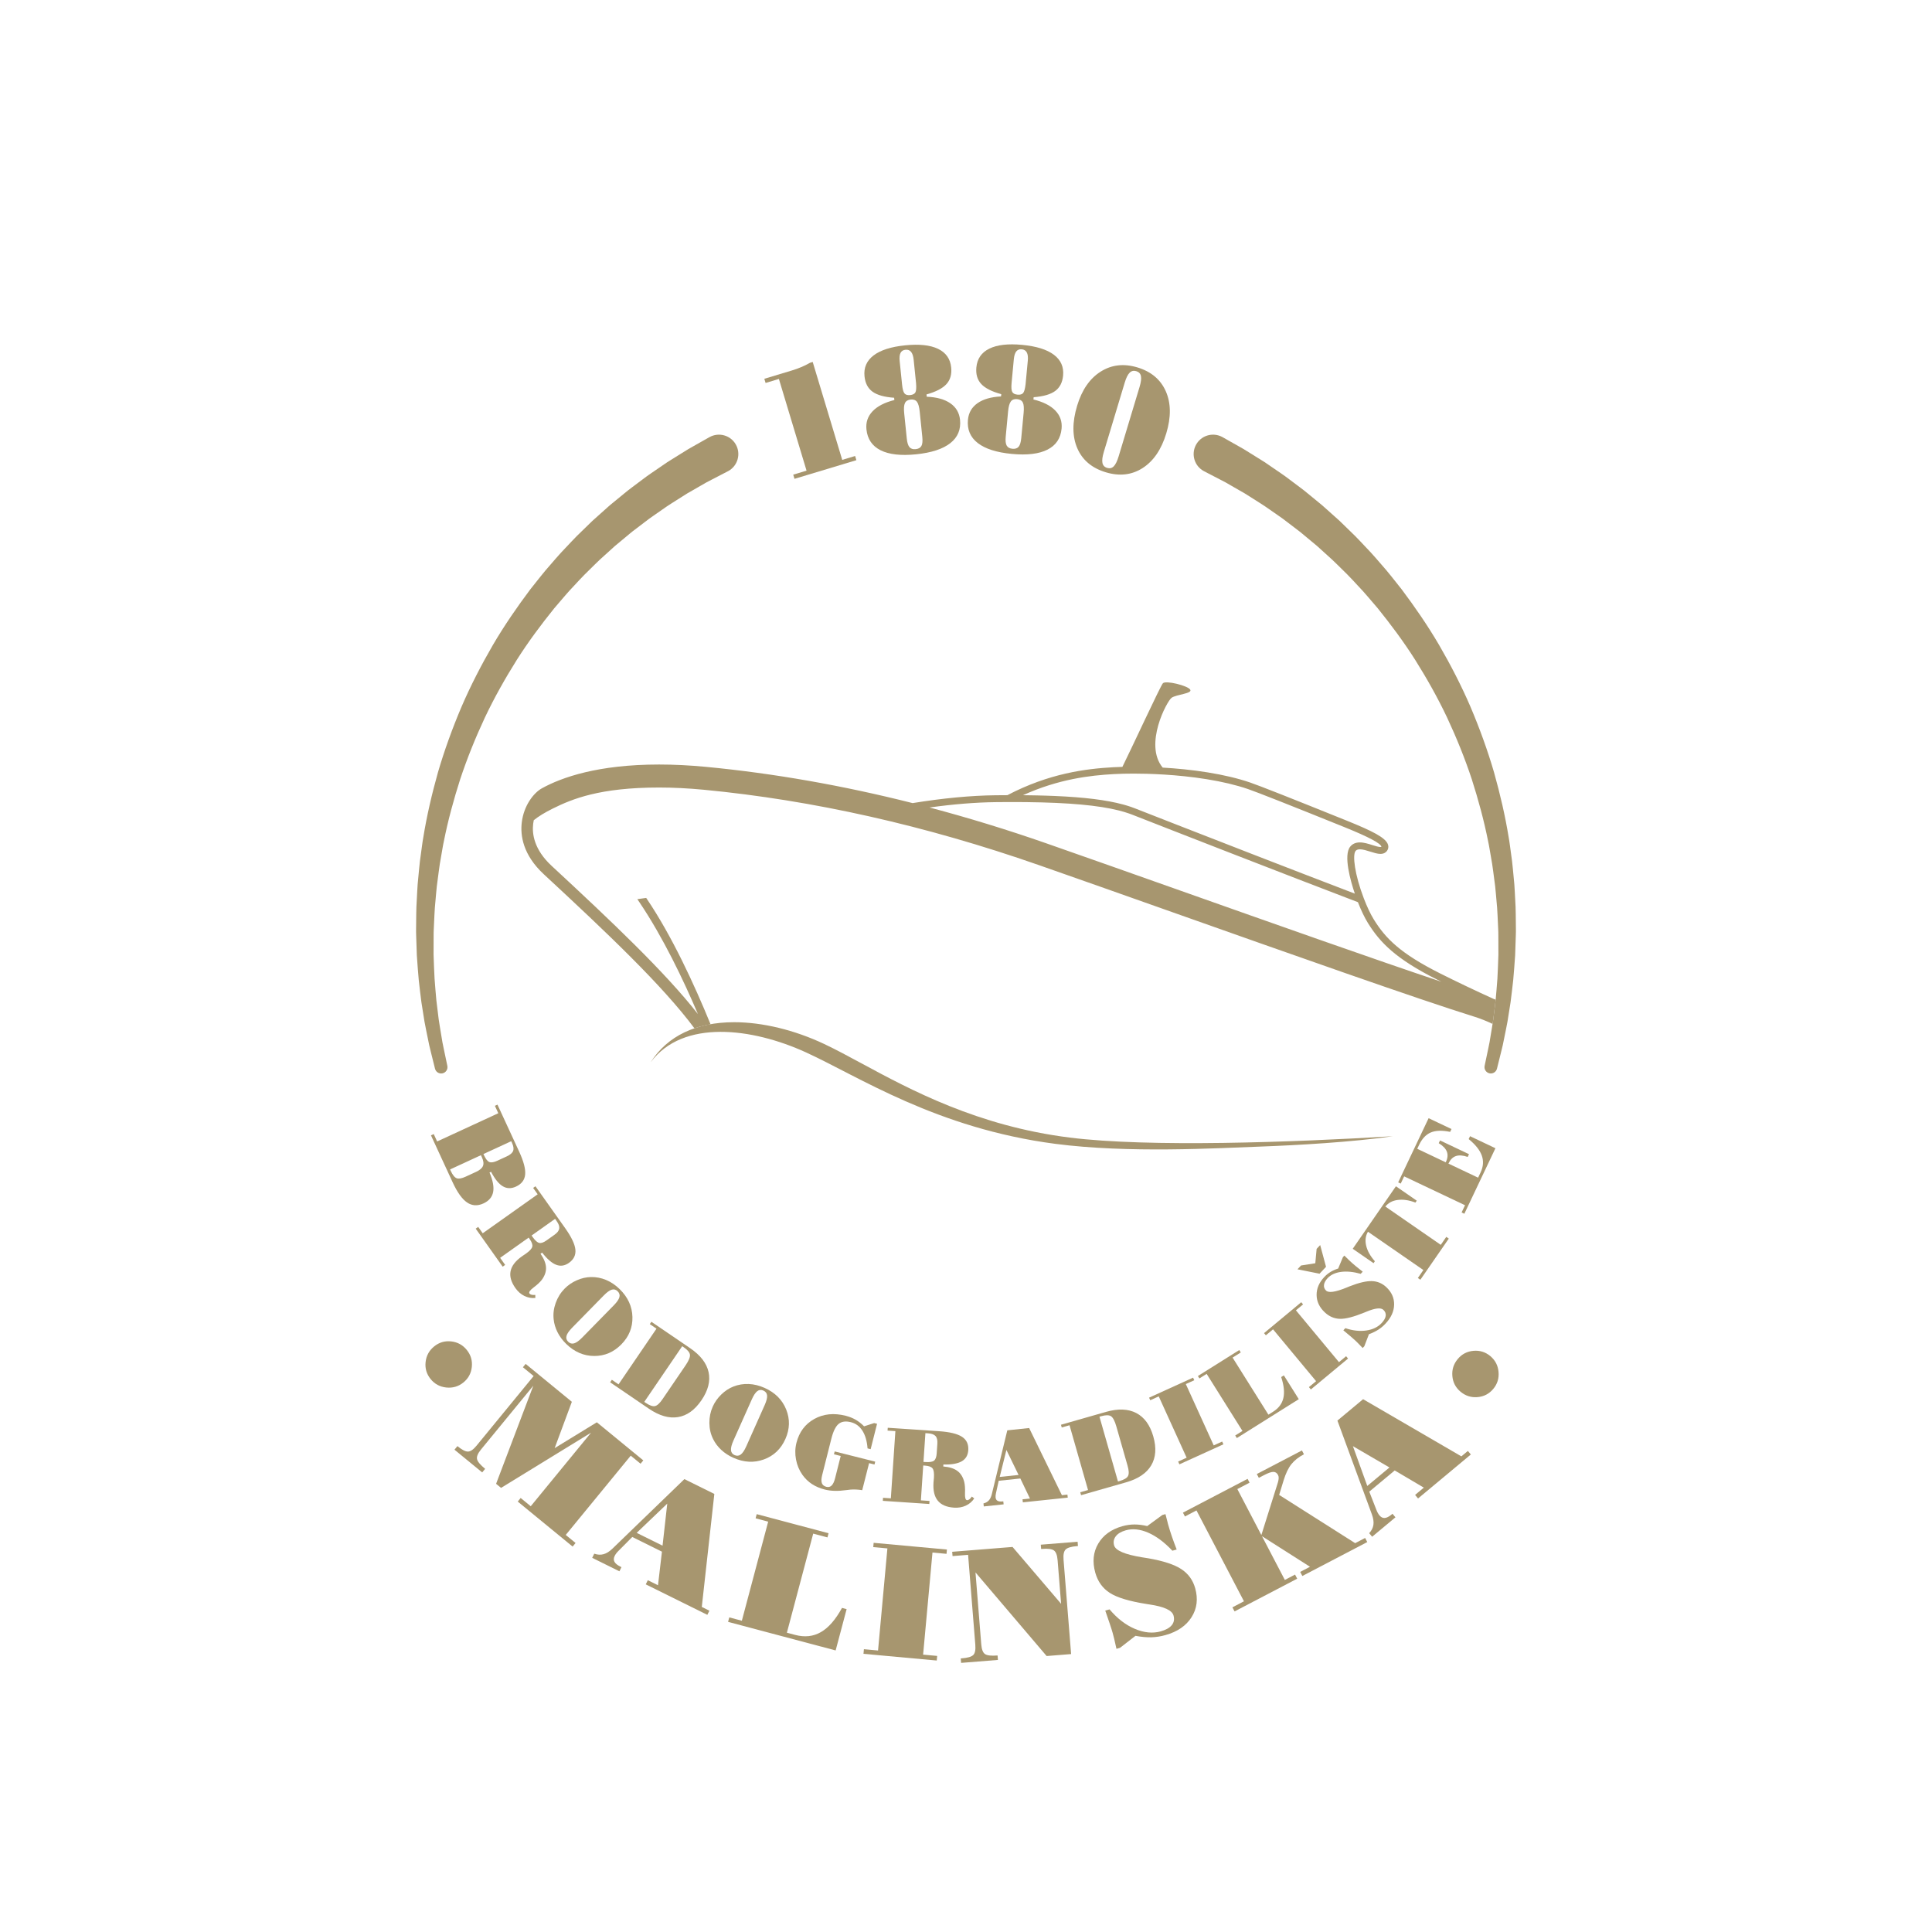 <svg xmlns="http://www.w3.org/2000/svg" xmlns:xlink="http://www.w3.org/1999/xlink" id="tekst" x="0px" y="0px" width="841.89px" height="841.89px" viewBox="0 0 841.89 841.89" xml:space="preserve"><g>	<path fill="#A7966F" d="M466.151,495.711c-40.119-5.016-69.375-20.811-90.736-32.343c-5.843-3.155-11.362-6.135-16.33-8.472  c-12.959-6.099-26.862-9.458-39.147-9.458c-16.579,0-29.153,6.018-36.363,17.402c-0.007,0.01-0.012,0.021-0.019,0.031  c14.065-18.874,44.258-14.961,67.57-4.325c22.943,10.468,56.872,33.152,108.827,39.905c31.8,4.133,69.95,1.893,89.876,1.157  c15.209-0.561,39.25-1.888,57.148-4.484C562.936,497.777,500.769,500.038,466.151,495.711z"></path>	<path fill="#A7966F" d="M288.801,221.916c1.271-0.882,2.49-1.76,3.737-2.514c2.459-1.557,4.761-3.014,6.889-4.361  c2.145-1.232,4.115-2.363,5.895-3.385c0.888-0.511,1.728-0.995,2.519-1.45c0.852-0.444,1.65-0.86,2.392-1.247  c1.492-0.773,2.761-1.43,3.79-1.964c2.058-1.066,3.155-1.635,3.155-1.635c0.079-0.042,0.189-0.101,0.267-0.145  c4.063-2.294,5.497-7.448,3.203-11.51c-2.294-4.063-7.448-5.497-11.511-3.203c0,0-1.076,0.608-3.095,1.747  c-1.009,0.57-2.254,1.272-3.717,2.099c-0.733,0.416-1.52,0.863-2.36,1.34c-0.862,0.534-1.778,1.102-2.745,1.702  c-1.93,1.202-4.067,2.534-6.394,3.983c-2.225,1.522-4.631,3.169-7.202,4.928c-1.3,0.856-2.573,1.84-3.898,2.83  c-1.323,0.992-2.684,2.013-4.081,3.06c-0.694,0.53-1.415,1.041-2.11,1.605c-0.693,0.567-1.393,1.141-2.103,1.721  c-1.417,1.161-2.867,2.349-4.347,3.563c-1.504,1.184-2.918,2.537-4.415,3.849c-1.483,1.326-2.994,2.678-4.531,4.052  c-1.478,1.437-2.981,2.899-4.507,4.383c-1.524,1.485-3.089,2.973-4.566,4.592c-1.502,1.592-3.024,3.206-4.565,4.84  c-1.539,1.634-2.979,3.396-4.498,5.118c-3.072,3.415-5.904,7.162-8.888,10.875c-5.718,7.626-11.328,15.725-16.373,24.349  c-5.006,8.64-9.674,17.651-13.673,26.953c-3.951,9.32-7.408,18.834-10.197,28.379c-2.696,9.57-4.903,19.103-6.414,28.433  c-0.426,2.323-0.667,4.657-1.005,6.951c-0.317,2.298-0.646,4.57-0.823,6.836c-0.214,2.261-0.425,4.497-0.634,6.707  c-0.164,2.212-0.247,4.404-0.371,6.561c-0.308,4.313-0.228,8.522-0.304,12.583c-0.049,2.031,0.092,4.028,0.128,5.987  c0.068,1.958,0.103,3.881,0.195,5.761c0.295,3.756,0.487,7.359,0.836,10.771c0.409,3.406,0.732,6.643,1.155,9.667  c0.479,3.016,0.928,5.839,1.343,8.45c0.468,2.6,0.992,4.971,1.416,7.12c0.218,1.073,0.425,2.088,0.619,3.044  c0.196,0.955,0.444,1.837,0.64,2.664c0.41,1.651,0.758,3.055,1.041,4.194c0.565,2.275,0.867,3.489,0.867,3.489  c0.358,1.433,1.789,2.342,3.246,2.036c1.492-0.313,2.447-1.777,2.133-3.269l-0.025-0.117c0,0-0.251-1.195-0.722-3.437  c-0.236-1.12-0.526-2.501-0.868-4.125c-0.162-0.814-0.374-1.68-0.531-2.619c-0.156-0.938-0.321-1.936-0.495-2.989  c-0.337-2.109-0.765-4.434-1.13-6.979c-0.312-2.552-0.65-5.313-1.011-8.262c-0.305-2.955-0.504-6.111-0.784-9.428  c-0.22-3.322-0.278-6.825-0.435-10.47c-0.024-1.825,0.011-3.689,0.013-5.586c0.034-1.898-0.036-3.831,0.084-5.795  c0.218-3.928,0.282-7.992,0.732-12.147c0.195-2.079,0.349-4.188,0.584-6.316c0.278-2.123,0.56-4.271,0.845-6.443  c0.246-2.176,0.645-4.354,1.029-6.555c0.405-2.197,0.713-4.431,1.206-6.652c1.775-8.919,4.227-17.993,7.134-27.061  c3-9.044,6.634-18.016,10.716-26.763c4.13-8.73,8.884-17.138,13.924-25.165c5.079-8.01,10.672-15.482,16.325-22.491  c2.952-3.404,5.739-6.844,8.756-9.957c1.491-1.57,2.901-3.182,4.407-4.668c1.505-1.485,2.992-2.951,4.459-4.398  c1.44-1.473,2.965-2.818,4.447-4.161c1.482-1.342,2.941-2.664,4.376-3.964c1.489-1.237,2.953-2.453,4.391-3.647  c1.448-1.179,2.813-2.403,4.266-3.459c1.428-1.086,2.826-2.15,4.192-3.19c0.682-0.52,1.357-1.034,2.023-1.542  c0.669-0.504,1.363-0.957,2.03-1.429C286.223,223.708,287.53,222.799,288.801,221.916z"></path>	<path fill="#A7966F" d="M660.566,404.543c-0.076-4.061,0.004-8.27-0.304-12.583c-0.124-2.157-0.207-4.349-0.371-6.561  c-0.209-2.209-0.42-4.446-0.634-6.707c-0.177-2.267-0.506-4.539-0.823-6.836c-0.337-2.294-0.578-4.628-1.005-6.951  c-1.511-9.33-3.718-18.863-6.414-28.433c-2.789-9.545-6.246-19.06-10.197-28.379c-3.999-9.302-8.668-18.313-13.673-26.953  c-5.045-8.624-10.655-16.723-16.373-24.349c-2.984-3.714-5.816-7.46-8.888-10.875c-1.518-1.721-2.959-3.483-4.498-5.118  c-1.541-1.634-3.063-3.248-4.565-4.84c-1.477-1.619-3.042-3.107-4.566-4.592c-1.526-1.484-3.029-2.946-4.507-4.383  c-1.537-1.375-3.048-2.726-4.531-4.052c-1.496-1.312-2.911-2.665-4.415-3.849c-1.48-1.214-2.93-2.402-4.347-3.563  c-0.709-0.581-1.41-1.155-2.103-1.721c-0.695-0.563-1.416-1.075-2.11-1.605c-1.397-1.048-2.758-2.068-4.081-3.06  c-1.325-0.99-2.598-1.974-3.898-2.83c-2.571-1.759-4.977-3.406-7.202-4.928c-2.327-1.449-4.464-2.781-6.394-3.983  c-0.968-0.6-1.884-1.167-2.745-1.702c-0.84-0.477-1.628-0.924-2.36-1.34c-1.463-0.826-2.708-1.529-3.717-2.099  c-2.018-1.139-3.095-1.747-3.095-1.747c-0.078-0.043-0.188-0.104-0.267-0.145c-4.143-2.146-9.241-0.528-11.388,3.615  s-0.528,9.241,3.615,11.388c0,0,1.098,0.569,3.155,1.635c1.029,0.533,2.298,1.191,3.79,1.964c0.743,0.387,1.541,0.803,2.392,1.247  c0.791,0.455,1.631,0.939,2.519,1.45c1.78,1.022,3.75,2.153,5.895,3.385c2.128,1.347,4.43,2.804,6.889,4.361  c1.247,0.755,2.466,1.633,3.737,2.514c1.271,0.883,2.578,1.792,3.92,2.724c0.667,0.472,1.361,0.925,2.03,1.429  c0.666,0.508,1.341,1.022,2.023,1.542c1.366,1.04,2.764,2.103,4.192,3.19c1.453,1.057,2.818,2.28,4.266,3.459  c1.437,1.194,2.901,2.41,4.391,3.647c1.435,1.3,2.894,2.622,4.376,3.964c1.483,1.343,3.008,2.687,4.447,4.161  c1.467,1.447,2.954,2.913,4.459,4.398c1.506,1.486,2.916,3.097,4.407,4.668c3.017,3.112,5.804,6.552,8.756,9.957  c5.653,7.008,11.246,14.48,16.325,22.491c5.04,8.026,9.794,16.435,13.924,25.165c4.082,8.747,7.716,17.719,10.716,26.763  c2.907,9.069,5.359,18.142,7.134,27.061c0.492,2.22,0.801,4.455,1.206,6.652c0.385,2.201,0.783,4.379,1.029,6.555  c0.285,2.172,0.566,4.321,0.845,6.443c0.235,2.128,0.389,4.238,0.584,6.316c0.45,4.155,0.514,8.22,0.732,12.147  c0.12,1.964,0.05,3.897,0.084,5.795c0.002,1.897,0.036,3.762,0.013,5.586c-0.158,3.645-0.216,7.148-0.435,10.47  c-0.28,3.316-0.478,6.473-0.784,9.428c-0.361,2.949-0.698,5.71-1.011,8.262c-0.365,2.546-0.793,4.871-1.13,6.979  c-0.175,1.054-0.34,2.051-0.495,2.989c-0.158,0.938-0.369,1.805-0.531,2.619c-0.342,1.624-0.632,3.005-0.868,4.125  c-0.471,2.242-0.722,3.437-0.722,3.437l-0.026,0.123c-0.302,1.445,0.592,2.882,2.037,3.241c1.479,0.367,2.977-0.534,3.344-2.014  c0,0,0.301-1.213,0.867-3.489c0.283-1.139,0.631-2.543,1.041-4.194c0.196-0.827,0.444-1.709,0.64-2.664  c0.194-0.956,0.401-1.972,0.619-3.044c0.423-2.149,0.947-4.521,1.416-7.12c0.415-2.61,0.864-5.434,1.343-8.45  c0.423-3.025,0.746-6.261,1.155-9.667c0.349-3.412,0.541-7.015,0.836-10.771c0.092-1.88,0.127-3.802,0.195-5.761  C660.474,408.571,660.615,406.574,660.566,404.543z"></path>	<path fill="#A7966F" d="M196.628,584.532c-2.77-0.312-5.246,0.412-7.426,2.173s-3.427,4.025-3.739,6.796  c-0.312,2.77,0.413,5.245,2.173,7.426c1.746,2.163,4.021,3.395,6.825,3.693c2.804,0.299,5.287-0.424,7.45-2.171  c2.163-1.746,3.392-4.005,3.688-6.776c0.295-2.771-0.43-5.239-2.176-7.402C201.663,586.09,199.398,584.844,196.628,584.532z"></path>	<path fill="#A7966F" d="M649.438,590.944c-2.131-1.784-4.585-2.554-7.361-2.309s-5.058,1.434-6.843,3.564  c-1.8,2.148-2.585,4.612-2.355,7.39c0.229,2.778,1.419,5.067,3.567,6.867s4.611,2.585,7.39,2.355s5.067-1.419,6.866-3.567  c1.785-2.131,2.554-4.601,2.306-7.41C652.76,595.027,651.57,592.73,649.438,590.944z"></path></g><g>	<path fill="#A7966F" d="M339.414,165.13l12.046,39.957l-5.801,1.749l0.549,1.82l26.967-8.131l-0.549-1.82l-5.616,1.693  l-12.865-42.672l-1.142,0.344c-1.244,0.712-2.528,1.346-3.853,1.902c-1.325,0.557-2.687,1.045-4.085,1.467l-12.002,3.619  l0.549,1.82L339.414,165.13z"></path>	<path fill="#A7966F" d="M380.206,170.678c2.018,1.468,5.159,2.351,9.422,2.648l0.102,0.993c-4.232,1.06-7.397,2.69-9.493,4.892  c-2.097,2.201-2.988,4.83-2.675,7.887c0.433,4.232,2.494,7.271,6.181,9.118s8.854,2.431,15.502,1.75  c6.646-0.681,11.599-2.3,14.858-4.857c3.258-2.558,4.671-5.952,4.238-10.185c-0.313-3.057-1.719-5.449-4.217-7.182  c-2.499-1.73-5.928-2.686-10.287-2.866l-0.102-0.994c4.115-1.155,7.012-2.655,8.691-4.501s2.366-4.265,2.06-7.258  c-0.385-3.761-2.292-6.465-5.722-8.111s-8.222-2.155-14.377-1.525c-6.134,0.628-10.708,2.096-13.722,4.4  c-3.015,2.307-4.329,5.341-3.944,9.103C377.025,166.982,378.187,169.211,380.206,170.678z M400.782,179.441l1.122,10.964  c0.186,1.817,0.056,3.127-0.392,3.928c-0.447,0.803-1.28,1.266-2.498,1.39c-1.197,0.122-2.096-0.169-2.697-0.874  s-0.994-1.955-1.177-3.75l-1.122-10.965c-0.214-2.094-0.108-3.59,0.318-4.486c0.427-0.896,1.249-1.408,2.467-1.533  c1.261-0.129,2.185,0.198,2.773,0.98C400.164,175.875,400.566,177.324,400.782,179.441z M392.422,153.781  c0.414-0.809,1.134-1.267,2.16-1.371c1.026-0.105,1.834,0.201,2.426,0.918s0.967,1.855,1.127,3.416l1.05,10.258  c0.162,2.014,0.062,3.348-0.304,4s-1.125,1.038-2.279,1.156c-1.154,0.118-1.979-0.127-2.472-0.734  c-0.495-0.608-0.841-1.885-1.04-3.83l-1.047-10.227C391.882,155.785,392.008,154.59,392.422,153.781z"></path>	<path fill="#A7966F" d="M426.078,193.065c3.258,2.529,8.211,4.107,14.863,4.734s11.826,0.002,15.52-1.873  c3.695-1.874,5.74-4.93,6.141-9.164c0.287-3.059-0.625-5.68-2.74-7.865c-2.113-2.184-5.291-3.789-9.531-4.814l0.094-0.994  c4.26-0.332,7.395-1.24,9.4-2.725c2.006-1.482,3.15-3.722,3.432-6.717c0.355-3.764-0.99-6.787-4.033-9.07  s-7.645-3.715-13.805-4.295c-6.139-0.578-10.912-0.029-14.316,1.646c-3.406,1.676-5.285,4.395-5.641,8.16  c-0.282,2.994,0.424,5.408,2.117,7.239c1.695,1.832,4.604,3.31,8.729,4.431l-0.094,0.995c-4.357,0.216-7.779,1.198-10.264,2.95  c-2.485,1.752-3.871,4.156-4.16,7.215C421.391,187.153,422.82,190.535,426.078,193.065z M440.818,166.81l0.963-10.235  c0.15-1.582,0.506-2.73,1.07-3.443c0.563-0.713,1.357-1.021,2.385-0.924c1.027,0.096,1.76,0.554,2.201,1.372  s0.588,2.009,0.441,3.569l-0.967,10.268c-0.232,2.007-0.592,3.295-1.076,3.863c-0.486,0.57-1.307,0.801-2.461,0.691  s-1.916-0.51-2.283-1.202C440.727,170.076,440.635,168.756,440.818,166.81z M438.254,190.262l1.033-10.973  c0.197-2.096,0.592-3.542,1.186-4.339c0.592-0.796,1.498-1.138,2.719-1.022c1.262,0.119,2.104,0.619,2.527,1.5  c0.424,0.883,0.537,2.382,0.338,4.5l-1.033,10.973c-0.172,1.818-0.555,3.076-1.148,3.775c-0.596,0.7-1.502,0.992-2.721,0.877  c-1.199-0.113-2.023-0.573-2.477-1.383C438.225,193.362,438.084,192.059,438.254,190.262z"></path>	<path fill="#A7966F" d="M481.865,205.803c5.986,1.805,11.346,1.184,16.08-1.866s8.162-8.092,10.282-15.126  c2.128-7.056,2.058-13.152-0.208-18.29s-6.392-8.608-12.377-10.413c-5.924-1.786-11.265-1.174-16.02,1.835  c-4.756,3.009-8.173,7.96-10.25,14.851c-2.177,7.22-2.151,13.404,0.078,18.553C471.68,200.494,475.818,203.981,481.865,205.803z   M481.007,196.928l9.107-30.207c0.633-2.098,1.347-3.537,2.144-4.318c0.796-0.781,1.76-1,2.892-0.66  c1.131,0.342,1.808,1.057,2.029,2.145s0.017,2.68-0.616,4.778l-9.106,30.207c-0.633,2.099-1.344,3.544-2.133,4.339  c-0.79,0.794-1.75,1.021-2.881,0.68c-1.132-0.342-1.812-1.063-2.041-2.164C480.173,200.626,480.375,199.026,481.007,196.928z"></path>	<path fill="#A7966F" d="M203.531,523.988c2.165,1.475,4.545,1.613,7.143,0.414c2.379-1.098,3.783-2.744,4.214-4.939  c0.43-2.193-0.094-5.035-1.573-8.525l0.673-0.311c1.663,3.174,3.373,5.279,5.129,6.316c1.756,1.035,3.667,1.076,5.734,0.123  c2.447-1.129,3.778-2.891,3.994-5.283c0.215-2.391-0.656-5.707-2.614-9.949l-9.451-20.475l-1.122,0.518l1.487,3.221l-26.654,12.305  l-1.487-3.223l-1.203,0.555l9.451,20.475C199.273,519.588,201.366,522.514,203.531,523.988z M222.775,497.293l0.348,0.756  c0.659,1.428,0.815,2.588,0.469,3.48c-0.346,0.895-1.26,1.684-2.742,2.367l-4.079,1.883c-1.509,0.697-2.669,0.898-3.481,0.605  s-1.613-1.297-2.403-3.01l-0.226-0.49L222.775,497.293z M199.017,513.432c-0.901-0.326-1.775-1.408-2.622-3.244l-0.273-0.59  l13.459-6.213l0.386,0.836c0.722,1.563,0.89,2.838,0.504,3.824c-0.386,0.986-1.388,1.854-3.006,2.6l-4.568,2.107  C201.211,513.531,199.917,513.758,199.017,513.432z"></path>	<path fill="#A7966F" d="M242.374,551.147c1.891,0.725,3.746,0.441,5.565-0.85c2.113-1.498,3.043-3.436,2.792-5.809  c-0.251-2.373-1.729-5.465-4.432-9.275l-12.971-18.283l-1.007,0.715l1.976,2.785l-23.943,16.986l-1.975-2.785l-1.081,0.768  l11.749,16.561l1.081-0.768l-2.184-3.078l12.42-8.811l0.39,0.549c0.996,1.404,1.395,2.537,1.195,3.395  c-0.2,0.857-1.136,1.879-2.809,3.066c-0.061,0.043-0.282,0.189-0.663,0.443c-0.381,0.252-0.73,0.49-1.048,0.715  c-2.821,2.002-4.467,4.146-4.936,6.436c-0.47,2.287,0.235,4.758,2.116,7.408c1.083,1.525,2.385,2.662,3.907,3.41  c1.522,0.746,3.113,1.037,4.774,0.867l-0.032-1.326c-0.634,0.064-1.167,0.043-1.601-0.063s-0.745-0.293-0.936-0.563  c-0.39-0.549,0.218-1.426,1.825-2.629c1.606-1.205,2.797-2.32,3.573-3.348c1.299-1.766,1.903-3.555,1.813-5.363  s-0.885-3.797-2.385-5.963l0.696-0.494C238.439,548.654,240.483,550.424,242.374,551.147z M234.996,541.621  c-0.83-0.174-1.782-1.018-2.856-2.531l-0.494-0.697l10.24-7.264l0.663,0.934c0.91,1.281,1.292,2.383,1.146,3.305  c-0.146,0.92-0.835,1.816-2.068,2.691l-3.462,2.457C236.882,541.426,235.825,541.793,234.996,541.621z"></path>	<path fill="#A7966F" d="M242.942,580.529c0.924,1.826,2.171,3.512,3.744,5.053c3.583,3.51,7.658,5.277,12.228,5.301  s8.525-1.672,11.869-5.084c3.322-3.389,4.924-7.365,4.804-11.928s-1.971-8.6-5.554-12.111c-1.808-1.771-3.777-3.104-5.909-3.998  c-2.132-0.895-4.342-1.32-6.628-1.275c-2.054,0.041-4.104,0.512-6.148,1.412c-2.045,0.898-3.817,2.113-5.316,3.643  c-1.729,1.764-3.022,3.838-3.876,6.217c-0.855,2.381-1.155,4.746-0.897,7.094C241.457,576.809,242.018,578.701,242.942,580.529z   M246.865,582.11c0.271-0.973,1.087-2.152,2.45-3.543l13.788-14.068c1.352-1.379,2.505-2.215,3.461-2.504  c0.955-0.291,1.813-0.064,2.572,0.68c0.781,0.766,1.039,1.631,0.773,2.598s-1.075,2.139-2.427,3.52l-13.788,14.068  c-1.363,1.389-2.53,2.227-3.501,2.512s-1.842,0.051-2.612-0.703C246.833,583.934,246.594,583.08,246.865,582.11z"></path>	<path fill="#A7966F" d="M295.418,617.52c3.927-0.631,7.349-3.088,10.266-7.369c2.909-4.27,3.938-8.346,3.089-12.232  c-0.85-3.885-3.533-7.367-8.049-10.445l-16.873-11.496l-0.696,1.021l2.914,1.986l-16.53,24.26l-2.914-1.986l-0.746,1.096  l16.873,11.496C287.269,616.928,291.491,618.151,295.418,617.52z M280.751,610.883l16.53-24.26l0.576,0.393  c1.745,1.188,2.677,2.299,2.798,3.332c0.12,1.033-0.515,2.57-1.906,4.613l-10.055,14.756c-1.223,1.795-2.326,2.797-3.31,3.004  c-0.984,0.209-2.337-0.273-4.057-1.445L280.751,610.883z"></path>	<path fill="#A7966F" d="M332.886,635.955c4.291-1.568,7.41-4.535,9.356-8.896c1.934-4.336,2.05-8.621,0.349-12.855  c-1.701-4.236-4.842-7.375-9.423-9.42c-2.311-1.029-4.622-1.594-6.932-1.689s-4.529,0.275-6.657,1.111  c-1.911,0.756-3.668,1.91-5.272,3.465c-1.604,1.557-2.842,3.311-3.715,5.268c-1.007,2.256-1.496,4.648-1.469,7.178  s0.57,4.85,1.629,6.961c0.868,1.766,2.054,3.344,3.556,4.734c1.502,1.393,3.259,2.537,5.269,3.434  C324.158,637.289,328.594,637.526,332.886,635.955z M318.536,631.928c-0.084-1.006,0.27-2.396,1.063-4.176l8.026-17.988  c0.787-1.764,1.578-2.949,2.372-3.553c0.794-0.605,1.677-0.691,2.648-0.258c0.998,0.445,1.541,1.168,1.628,2.166  s-0.262,2.379-1.049,4.143l-8.026,17.99c-0.793,1.777-1.596,2.969-2.407,3.574s-1.709,0.688-2.694,0.25  C319.142,633.649,318.621,632.932,318.536,631.928z"></path>	<path fill="#A7966F" d="M381.068,638.176l0.313-1.242l-17.662-4.455l-0.313,1.24l2.94,0.742l-2.456,9.734  c-0.37,1.467-0.865,2.508-1.483,3.125c-0.619,0.615-1.385,0.809-2.3,0.578c-1.016-0.258-1.673-0.789-1.971-1.598  s-0.252-1.982,0.136-3.521l3.995-15.834c0.813-3.223,1.869-5.373,3.168-6.451c1.299-1.076,3.081-1.33,5.346-0.76  c2.12,0.535,3.798,1.777,5.037,3.727c1.237,1.949,1.98,4.516,2.228,7.697l1.35,0.34l2.792-11.063l-1.263-0.318l-4.388,1.418  c-1.196-1.197-2.435-2.164-3.717-2.896c-1.283-0.732-2.722-1.301-4.319-1.703c-5.125-1.293-9.683-0.824-13.674,1.402  c-3.991,2.229-6.58,5.695-7.767,10.4c-0.597,2.365-0.661,4.789-0.19,7.271c0.47,2.48,1.406,4.709,2.807,6.686  c1.151,1.617,2.536,2.955,4.153,4.012c1.617,1.057,3.5,1.857,5.649,2.398c2.599,0.656,5.708,0.73,9.326,0.223  c0.847-0.111,1.451-0.182,1.814-0.215c0.85-0.063,1.698-0.072,2.544-0.029c0.846,0.043,1.699,0.135,2.56,0.275l2.995-11.777  L381.068,638.176z"></path>	<path fill="#A7966F" d="M406.889,644.776c-0.045,0.455-0.082,0.877-0.107,1.266c-0.232,3.451,0.39,6.082,1.866,7.893  c1.477,1.811,3.835,2.824,7.078,3.043c1.868,0.125,3.572-0.166,5.113-0.871c1.541-0.707,2.771-1.758,3.691-3.152l-1.049-0.813  c-0.351,0.531-0.704,0.932-1.06,1.201c-0.356,0.268-0.699,0.391-1.027,0.369c-0.672-0.045-0.967-1.07-0.885-3.076  s-0.029-3.635-0.335-4.885c-0.547-2.123-1.55-3.721-3.009-4.795s-3.501-1.715-6.129-1.922l0.057-0.852  c3.567,0.076,6.229-0.391,7.985-1.398s2.709-2.623,2.859-4.85c0.174-2.584-0.738-4.529-2.736-5.834  c-1.999-1.307-5.328-2.115-9.989-2.43l-22.365-1.506l-0.083,1.232l3.406,0.229l-1.973,29.291l-3.407-0.23l-0.089,1.322  l20.259,1.365l0.089-1.322l-3.765-0.254l1.023-15.193l0.672,0.045c1.718,0.115,2.846,0.521,3.385,1.219  c0.538,0.697,0.738,2.068,0.601,4.115C406.96,644.057,406.934,644.322,406.889,644.776z M403.264,637.092l-0.852-0.057  l0.844-12.527l1.143,0.076c1.569,0.105,2.664,0.506,3.285,1.201c0.621,0.693,0.881,1.797,0.779,3.305l-0.286,4.236  c-0.105,1.568-0.488,2.619-1.146,3.152S405.117,637.217,403.264,637.092z"></path>	<path fill="#A7966F" d="M445.717,654.66l19.568-2.053l-0.139-1.318l-2.412,0.252l-14.273-29.262l-9.516,1l-6.748,27.809  c-0.283,1.174-0.718,2.086-1.305,2.734s-1.365,1.084-2.336,1.307l0.139,1.318l8.645-0.908l-0.139-1.318l-0.357,0.039  c-0.953,0.1-1.674,0.01-2.162-0.271c-0.489-0.279-0.77-0.77-0.843-1.469c-0.025-0.238-0.025-0.521,0.001-0.848  c0.025-0.326,0.081-0.658,0.166-1l1.194-5.41l9.427-0.988l4.19,8.729l-3.239,0.34L445.717,654.66z M435.634,643.59l2.922-11.756  l5.299,10.895L435.634,643.59z"></path>	<path fill="#A7966F" d="M501.653,638.547c2.027-3.422,2.33-7.623,0.907-12.605c-1.419-4.967-3.894-8.367-7.423-10.201  c-3.53-1.834-7.922-2-13.178-0.498l-19.631,5.607l0.339,1.189l3.391-0.969l8.064,28.227l-3.391,0.969l0.364,1.273l19.631-5.607  C495.983,644.43,499.625,641.969,501.653,638.547z M487.168,645.57l-8.064-28.227l0.669-0.191c2.03-0.58,3.48-0.586,4.353-0.018  c0.87,0.568,1.646,2.041,2.324,4.416l4.905,17.17c0.597,2.088,0.659,3.576,0.189,4.467c-0.47,0.889-1.706,1.619-3.707,2.191  L487.168,645.57z"></path>	<polygon fill="#A7966F" points="513.938,638.1 533.116,629.375 532.567,628.17 528.888,629.844 516.732,603.121 520.412,601.447   519.9,600.324 500.724,609.047 501.235,610.172 504.936,608.488 517.091,635.209 513.391,636.893  "></polygon>	<path fill="#A7966F" d="M538.966,626.649l26.995-16.943l-6.508-10.369l-1.16,0.729c1.2,3.633,1.517,6.678,0.948,9.139  s-2.045,4.438-4.429,5.936l-2.093,1.313l-15.606-24.865l3.576-2.244l-0.656-1.047l-18.035,11.32l0.656,1.047l3.158-1.982  l15.606,24.865l-3.158,1.98L538.966,626.649z"></path>	<polygon fill="#A7966F" points="571.219,605.471 587.426,592.01 586.579,590.99 583.469,593.572 564.711,570.99 567.821,568.408   567.032,567.457 550.825,580.92 551.614,581.869 554.742,579.272 573.499,601.854 570.372,604.451  "></polygon>	<path fill="#A7966F" d="M590.495,584.065c0.394,0.367,0.817,0.781,1.271,1.238c0.454,0.455,1.131,1.156,2.03,2.104l0.722-0.771  l2.009-5.229c1.622-0.613,2.991-1.281,4.106-2c1.116-0.719,2.16-1.598,3.134-2.635c2.437-2.6,3.684-5.352,3.738-8.258  c0.055-2.904-1.082-5.447-3.408-7.627c-1.781-1.67-3.869-2.545-6.267-2.627c-2.396-0.082-5.619,0.668-9.668,2.25  c-0.397,0.16-0.962,0.391-1.694,0.689c-4.612,1.855-7.475,2.26-8.589,1.215c-0.732-0.686-1.045-1.514-0.938-2.48  s0.626-1.947,1.558-2.941c1.403-1.498,3.36-2.412,5.87-2.748c2.511-0.336,5.369-0.057,8.576,0.836l0.876-0.934  c-1.075-0.824-2.095-1.637-3.058-2.438c-0.964-0.799-1.942-1.666-2.937-2.598c-0.044-0.041-0.143-0.145-0.296-0.309  c-0.591-0.596-1.16-1.148-1.706-1.662l-0.63,0.672l-2.064,4.961c-1.259,0.402-2.379,0.9-3.36,1.5  c-0.982,0.598-1.883,1.334-2.702,2.207c-2.264,2.416-3.376,5.035-3.338,7.863s1.231,5.342,3.58,7.543  c1.934,1.813,4.136,2.748,6.605,2.807c2.471,0.059,6.001-0.85,10.591-2.725c0.198-0.08,0.481-0.195,0.847-0.346  c3.857-1.617,6.349-1.898,7.474-0.844c0.809,0.758,1.146,1.629,1.014,2.613c-0.132,0.984-0.727,2.039-1.781,3.164  c-1.628,1.736-3.857,2.813-6.688,3.227s-5.869,0.074-9.114-1.018l-0.876,0.934c1.143,0.949,2.155,1.795,3.037,2.541  C589.301,582.985,589.993,583.592,590.495,584.065z"></path>	<polygon fill="#A7966F" points="577.83,552.024 575.285,542.555 573.733,544.211 573.156,550.475 566.943,551.453 565.392,553.108   575.004,555.039  "></polygon>	<path fill="#A7966F" d="M609.088,522.889c2.323-0.307,4.89,0.074,7.7,1.145l0.574-0.832l-9.072-6.27l-18.823,27.234l9.072,6.271  l0.574-0.832c-1.993-2.252-3.257-4.518-3.792-6.799s-0.275-4.303,0.78-6.068l24.15,16.691l-2.401,3.475l1.091,0.752l12.387-17.922  l-1.09-0.754l-2.401,3.475l-24.149-16.691C604.965,524.153,606.765,523.194,609.088,522.889z"></path>	<path fill="#A7966F" d="M639.996,496.371c2.964,2.416,4.868,4.811,5.715,7.186c0.846,2.373,0.666,4.832-0.541,7.375l-1.068,2.252  l-12.927-6.131l0.058-0.123c0.789-1.664,1.862-2.721,3.22-3.17c1.357-0.451,3.061-0.322,5.112,0.387l0.567-1.199l-12.622-5.986  l-0.568,1.197c1.852,1.127,3.033,2.357,3.543,3.693s0.367,2.844-0.429,4.521l-0.058,0.121l-12.42-5.893l0.789-1.664  c1.303-2.746,3.016-4.564,5.137-5.455c2.122-0.891,4.925-0.975,8.409-0.25l0.587-1.238l-9.964-4.727l-13.265,27.965l1.116,0.529  l1.491-3.145l26.524,12.58l-1.492,3.146l1.197,0.568l13.544-28.553l-11.06-5.248L639.996,496.371z"></path>	<path fill="#A7966F" d="M274.855,634.322l4.282,3.511l1.192-1.453l-20.246-16.601l-18.388,11.267l7.498-20.196l-20.14-16.514  l-1.192,1.454l4.678,3.836l-24.901,30.368c-1.387,1.692-2.635,2.54-3.744,2.544c-1.109,0.005-2.632-0.788-4.57-2.377l-1.279,1.56  l12.079,9.904l1.278-1.56c-2.114-1.734-3.291-3.147-3.528-4.241c-0.238-1.094,0.344-2.495,1.746-4.204l22.777-27.779  l-16.221,42.747l2.167,1.776l39.223-24.063l-26.288,32.061l-4.387-3.598l-1.279,1.56l23.919,19.613l1.279-1.56l-4.282-3.511  L274.855,634.322z"></path>	<path fill="#A7966F" d="M298.232,644.537l-31.311,30.265c-1.32,1.279-2.621,2.097-3.903,2.453s-2.639,0.283-4.067-0.221  l-0.895,1.807l11.854,5.87l0.895-1.808l-0.49-0.242c-1.307-0.647-2.161-1.35-2.561-2.107c-0.401-0.758-0.363-1.616,0.112-2.576  c0.162-0.326,0.392-0.689,0.691-1.088c0.299-0.398,0.641-0.782,1.027-1.15l5.938-5.984l12.926,6.4l-1.716,14.635l-4.441-2.199  l-0.895,1.808l26.832,13.286l0.895-1.808l-3.308-1.638l5.465-49.241L298.232,644.537z M288.714,673.54l-11.272-5.581l13.326-12.739  L288.714,673.54z"></path>	<path fill="#A7966F" d="M357.73,711.202c-3.328,1.922-7.062,2.332-11.202,1.231l-3.634-0.965l11.472-43.175l6.21,1.649l0.482-1.816  l-31.315-8.321l-0.483,1.817l5.483,1.457l-11.472,43.175l-5.484-1.457l-0.518,1.949l46.875,12.454l4.784-18.003l-2.015-0.535  C364.119,705.768,361.058,709.28,357.73,711.202z"></path>	<polygon fill="#A7966F" points="380.532,674.173 386.693,674.737 382.618,719.224 376.458,718.659 376.273,720.668 408.2,723.592   408.384,721.584 402.257,721.023 406.333,676.536 412.459,677.098 412.631,675.226 380.704,672.301  "></polygon>	<path fill="#A7966F" d="M453.533,673.112l0.15,1.874l0.409-0.032c2.521-0.202,4.235,0.015,5.144,0.65s1.452,2.067,1.63,4.293  l1.521,18.977l-21.154-24.775l-26.302,2.108l0.15,1.874l6.78-0.544l3.144,39.216c0.176,2.203-0.129,3.685-0.913,4.444  c-0.785,0.761-2.427,1.24-4.925,1.44l-0.511,0.041l0.156,1.942l16.047-1.286l-0.155-1.942c-2.726,0.219-4.548,0.017-5.467-0.607  c-0.919-0.623-1.466-2.037-1.643-4.24l-2.513-31.345l31.003,36.434l10.664-0.855l-3.293-41.089  c-0.179-2.226,0.13-3.725,0.925-4.497c0.796-0.772,2.442-1.259,4.941-1.459l0.408-0.033l-0.15-1.874L453.533,673.112z"></path>	<path fill="#A7966F" d="M514.731,683.733c-3.057-1.995-7.843-3.558-14.36-4.689c-0.645-0.104-1.561-0.248-2.749-0.437  c-7.465-1.22-11.512-2.949-12.139-5.187c-0.412-1.47-0.168-2.793,0.733-3.969c0.9-1.176,2.35-2.043,4.347-2.603  c3.005-0.843,6.274-0.493,9.807,1.049s7.034,4.157,10.506,7.846l1.876-0.526c-0.751-1.919-1.438-3.779-2.062-5.58  s-1.215-3.7-1.774-5.697c-0.024-0.087-0.072-0.299-0.143-0.635c-0.3-1.24-0.604-2.409-0.912-3.507l-1.349,0.378l-6.598,4.832  c-1.954-0.47-3.806-0.702-5.555-0.697c-1.75,0.006-3.503,0.254-5.258,0.746c-4.85,1.359-8.362,3.895-10.541,7.605  c-2.178,3.711-2.605,7.925-1.283,12.642c1.089,3.884,3.218,6.837,6.388,8.858c3.17,2.022,8.481,3.622,15.935,4.798  c0.322,0.052,0.78,0.125,1.375,0.219c6.296,0.933,9.761,2.529,10.395,4.788c0.455,1.624,0.208,3.024-0.739,4.201  c-0.948,1.177-2.553,2.082-4.813,2.716c-3.488,0.978-7.239,0.621-11.251-1.07s-7.7-4.526-11.063-8.506l-1.876,0.525  c0.741,2.136,1.392,4.036,1.953,5.7c0.562,1.665,0.983,3.002,1.267,4.011c0.222,0.79,0.448,1.662,0.68,2.614  c0.231,0.953,0.56,2.398,0.985,4.339l1.547-0.435l6.735-5.225c2.595,0.479,4.902,0.69,6.922,0.633  c2.019-0.057,4.07-0.378,6.155-0.962c5.221-1.464,9.013-4.064,11.372-7.803c2.36-3.737,2.885-7.943,1.574-12.617  C519.816,688.513,517.787,685.728,514.731,683.733z"></path>	<path fill="#A7966F" d="M590.534,672.451l-33.124-21.022l1.949-6.379c0.934-3.034,2.066-5.381,3.397-7.04  c1.33-1.66,3.147-3.092,5.449-4.295l-0.871-1.666l-19.659,10.275l0.871,1.666l2.181-1.14c1.838-0.961,3.21-1.446,4.117-1.458  c0.906-0.011,1.604,0.448,2.089,1.377c0.2,0.384,0.29,0.838,0.269,1.363c-0.021,0.525-0.133,1.137-0.334,1.833l-7.217,22.939  l-10.465-20.022l5.331-2.787l-0.87-1.666l-28.172,14.725l0.871,1.666l5.028-2.629l20.693,39.592l-5.029,2.628l0.935,1.787  l27.293-14.265l-0.935-1.787l-4.452,2.327l-9.959-19.054l20.924,13.322l-4.271,2.232l0.934,1.787l28.293-14.787l-0.935-1.787  L590.534,672.451z"></path>	<path fill="#A7966F" d="M636.807,634.623l-42.826-24.911l-11.186,9.321l15.019,40.875c0.637,1.725,0.857,3.245,0.665,4.563  s-0.808,2.527-1.847,3.63l1.291,1.549l10.162-8.468l-1.291-1.549l-0.42,0.35c-1.121,0.934-2.108,1.431-2.963,1.49  c-0.855,0.061-1.625-0.321-2.311-1.145c-0.233-0.279-0.473-0.637-0.716-1.072c-0.244-0.435-0.456-0.902-0.637-1.404L596.676,650  l11.081-9.233l12.691,7.488l-3.808,3.172l1.291,1.55l23.002-19.168l-1.291-1.549L636.807,634.623z M595.81,647.519l-6.263-17.339  l15.926,9.287L595.81,647.519z"></path>	<path fill="#A7966F" d="M650.718,444.19c0.312-2.552,0.65-5.313,1.011-8.262c0.011-0.103,0.019-0.21,0.029-0.313  c-0.316-0.12-0.634-0.239-0.961-0.356c-7.801-3.531-16.334-7.603-23.239-11.074c-17.412-8.748-23.79-15.259-28.922-23.548  c-1.412-2.282-2.952-5.534-4.337-9.159l-0.015-0.038c-4.005-10.491-4.979-18.866-3.586-20.608c0.275-0.344,0.736-0.738,1.873-0.738  c1.322,0,2.969,0.52,4.562,1.022c1.594,0.504,3.099,0.979,4.406,0.979c1.584,0,2.434-0.724,2.866-1.329  c0.567-0.795,0.726-1.703,0.457-2.627c-0.9-3.096-6.964-6.065-17.839-10.465c-23.949-9.669-38.168-15.281-42.261-16.683  c-5.256-1.8-11.491-3.287-18.534-4.42c-6.99-1.125-13.778-1.745-19.577-2.083c-8.306-10.078,1.886-29.013,3.879-30.424  c2.074-1.469,9.162-1.815,8.125-3.544c-1.037-1.729-10.718-4.149-11.928-2.766c-1.12,1.28-13.706,28.526-17.629,36.417  c-1.36,0.036-2.672,0.087-3.917,0.155c-11.946,0.652-27.977,2.636-46.216,12.18c-1.678,0.006-3.388,0.017-5.145,0.036  c-10.727,0.116-22.873,1.271-36.147,3.417c-30.38-7.676-60.473-12.971-89.962-15.789c-7.112-0.68-14.014-1.024-20.511-1.024  c-26.679,0-42.484,5.631-51.046,10.354c-3.6,1.986-7.884,7.475-8.782,14.833c-0.688,5.631,0.422,14.132,9.619,22.652  c27.591,25.563,51.794,48.519,65.616,67.118c1.503-0.516,3.072-0.946,4.69-1.313c0.766-0.172,1.539-0.333,2.329-0.473  c-7.164-17.521-16.831-38.418-27.69-54.521l-0.349-0.517l-3.858,0.537l0.896,1.329c10.356,15.355,19.235,34.003,25.5,48.726  c-14.388-18.347-37.548-40.295-63.734-64.556c-7.647-7.085-8.602-13.904-8.055-18.378c0.064-0.525,0.156-1.029,0.261-1.523  c2.009-1.632,4.739-3.326,8.407-5.138c8.378-4.139,20.358-9.104,46.196-9.104c6.181,0,12.762,0.329,19.56,0.979  c47.458,4.534,96.544,15.573,145.893,32.81c16.453,5.747,36.715,12.92,58.166,20.514c50.285,17.804,107.28,37.981,131.7,45.579  c2.668,0.83,5.312,1.908,7.896,3.133C650.518,445.537,650.621,444.873,650.718,444.19z M485.346,337.322  c2.61-0.143,5.507-0.215,8.607-0.215c6.249,0,18.688,0.314,31.799,2.425c6.875,1.105,12.944,2.552,18.038,4.296  c4.043,1.384,18.211,6.978,42.109,16.626c10.562,4.272,15.975,7.149,16.058,8.575c-0.001,0.001-0.097,0.064-0.418,0.064  c-0.845,0-2.196-0.427-3.503-0.84c-1.725-0.545-3.68-1.162-5.465-1.162c-1.808,0-3.226,0.627-4.216,1.864  c-3.017,3.772,0.15,14.88,2.023,20.456c-13.089-5.002-28.574-10.985-42.537-16.399c-0.065-0.025-0.13-0.051-0.195-0.076  c-0.661-0.256-1.315-0.51-1.969-0.764c-24.636-9.559-46.878-18.256-51.152-19.94c-0.522-0.206-1.072-0.406-1.637-0.601  c-0.223-0.077-0.454-0.152-0.683-0.228c-0.337-0.111-0.678-0.221-1.028-0.328c-0.295-0.091-0.594-0.181-0.898-0.269  c-0.306-0.088-0.621-0.173-0.936-0.259c-7.178-1.946-16.811-3.148-29.717-3.695c-0.043-0.002-0.085-0.004-0.127-0.006  c-1.104-0.046-2.237-0.087-3.389-0.124c-0.197-0.006-0.391-0.013-0.59-0.019c-1.028-0.031-2.081-0.058-3.148-0.082  c-0.35-0.008-0.697-0.016-1.051-0.023c-0.951-0.019-1.922-0.034-2.903-0.047c-0.505-0.007-1.01-0.014-1.523-0.019  c-0.383-0.004-0.748-0.011-1.135-0.014C461.259,339.498,474.901,337.892,485.346,337.322z M514.188,388.032  c-21.471-7.602-41.75-14.781-58.229-20.537c-17.014-5.942-33.999-11.141-50.905-15.621c10.439-1.452,20.098-2.238,28.799-2.332  c1.53-0.017,3.025-0.027,4.494-0.034l0.76-0.002c1.289-0.004,2.56-0.006,3.803-0.002c0.094,0,0.191,0,0.285,0  c1.414,0.005,2.798,0.015,4.152,0.031c0.048,0,0.096,0.001,0.143,0.001c18.305,0.214,31.188,1.391,40.128,3.655  c1.581,0.401,3.051,0.84,4.394,1.309c0.059,0.021,0.118,0.041,0.176,0.062c0.425,0.151,0.84,0.304,1.238,0.461  c0.111,0.044,0.234,0.092,0.369,0.145c2.583,1.016,8.727,3.421,16.99,6.646c4.413,1.722,12.795,4.99,23.018,8.965  c0.078,0.031,0.157,0.061,0.235,0.092c0.419,0.163,0.844,0.328,1.269,0.493c0.304,0.118,0.609,0.237,0.915,0.355  c0.407,0.158,0.813,0.316,1.225,0.476c18.086,7.026,38.391,14.881,54.275,20.941c1.407,3.604,2.909,6.731,4.361,9.078  c5.278,8.525,12.159,15.623,30.125,24.649c0.615,0.309,1.264,0.633,1.932,0.964C599.601,418.272,554.716,402.381,514.188,388.032z"></path></g></svg>